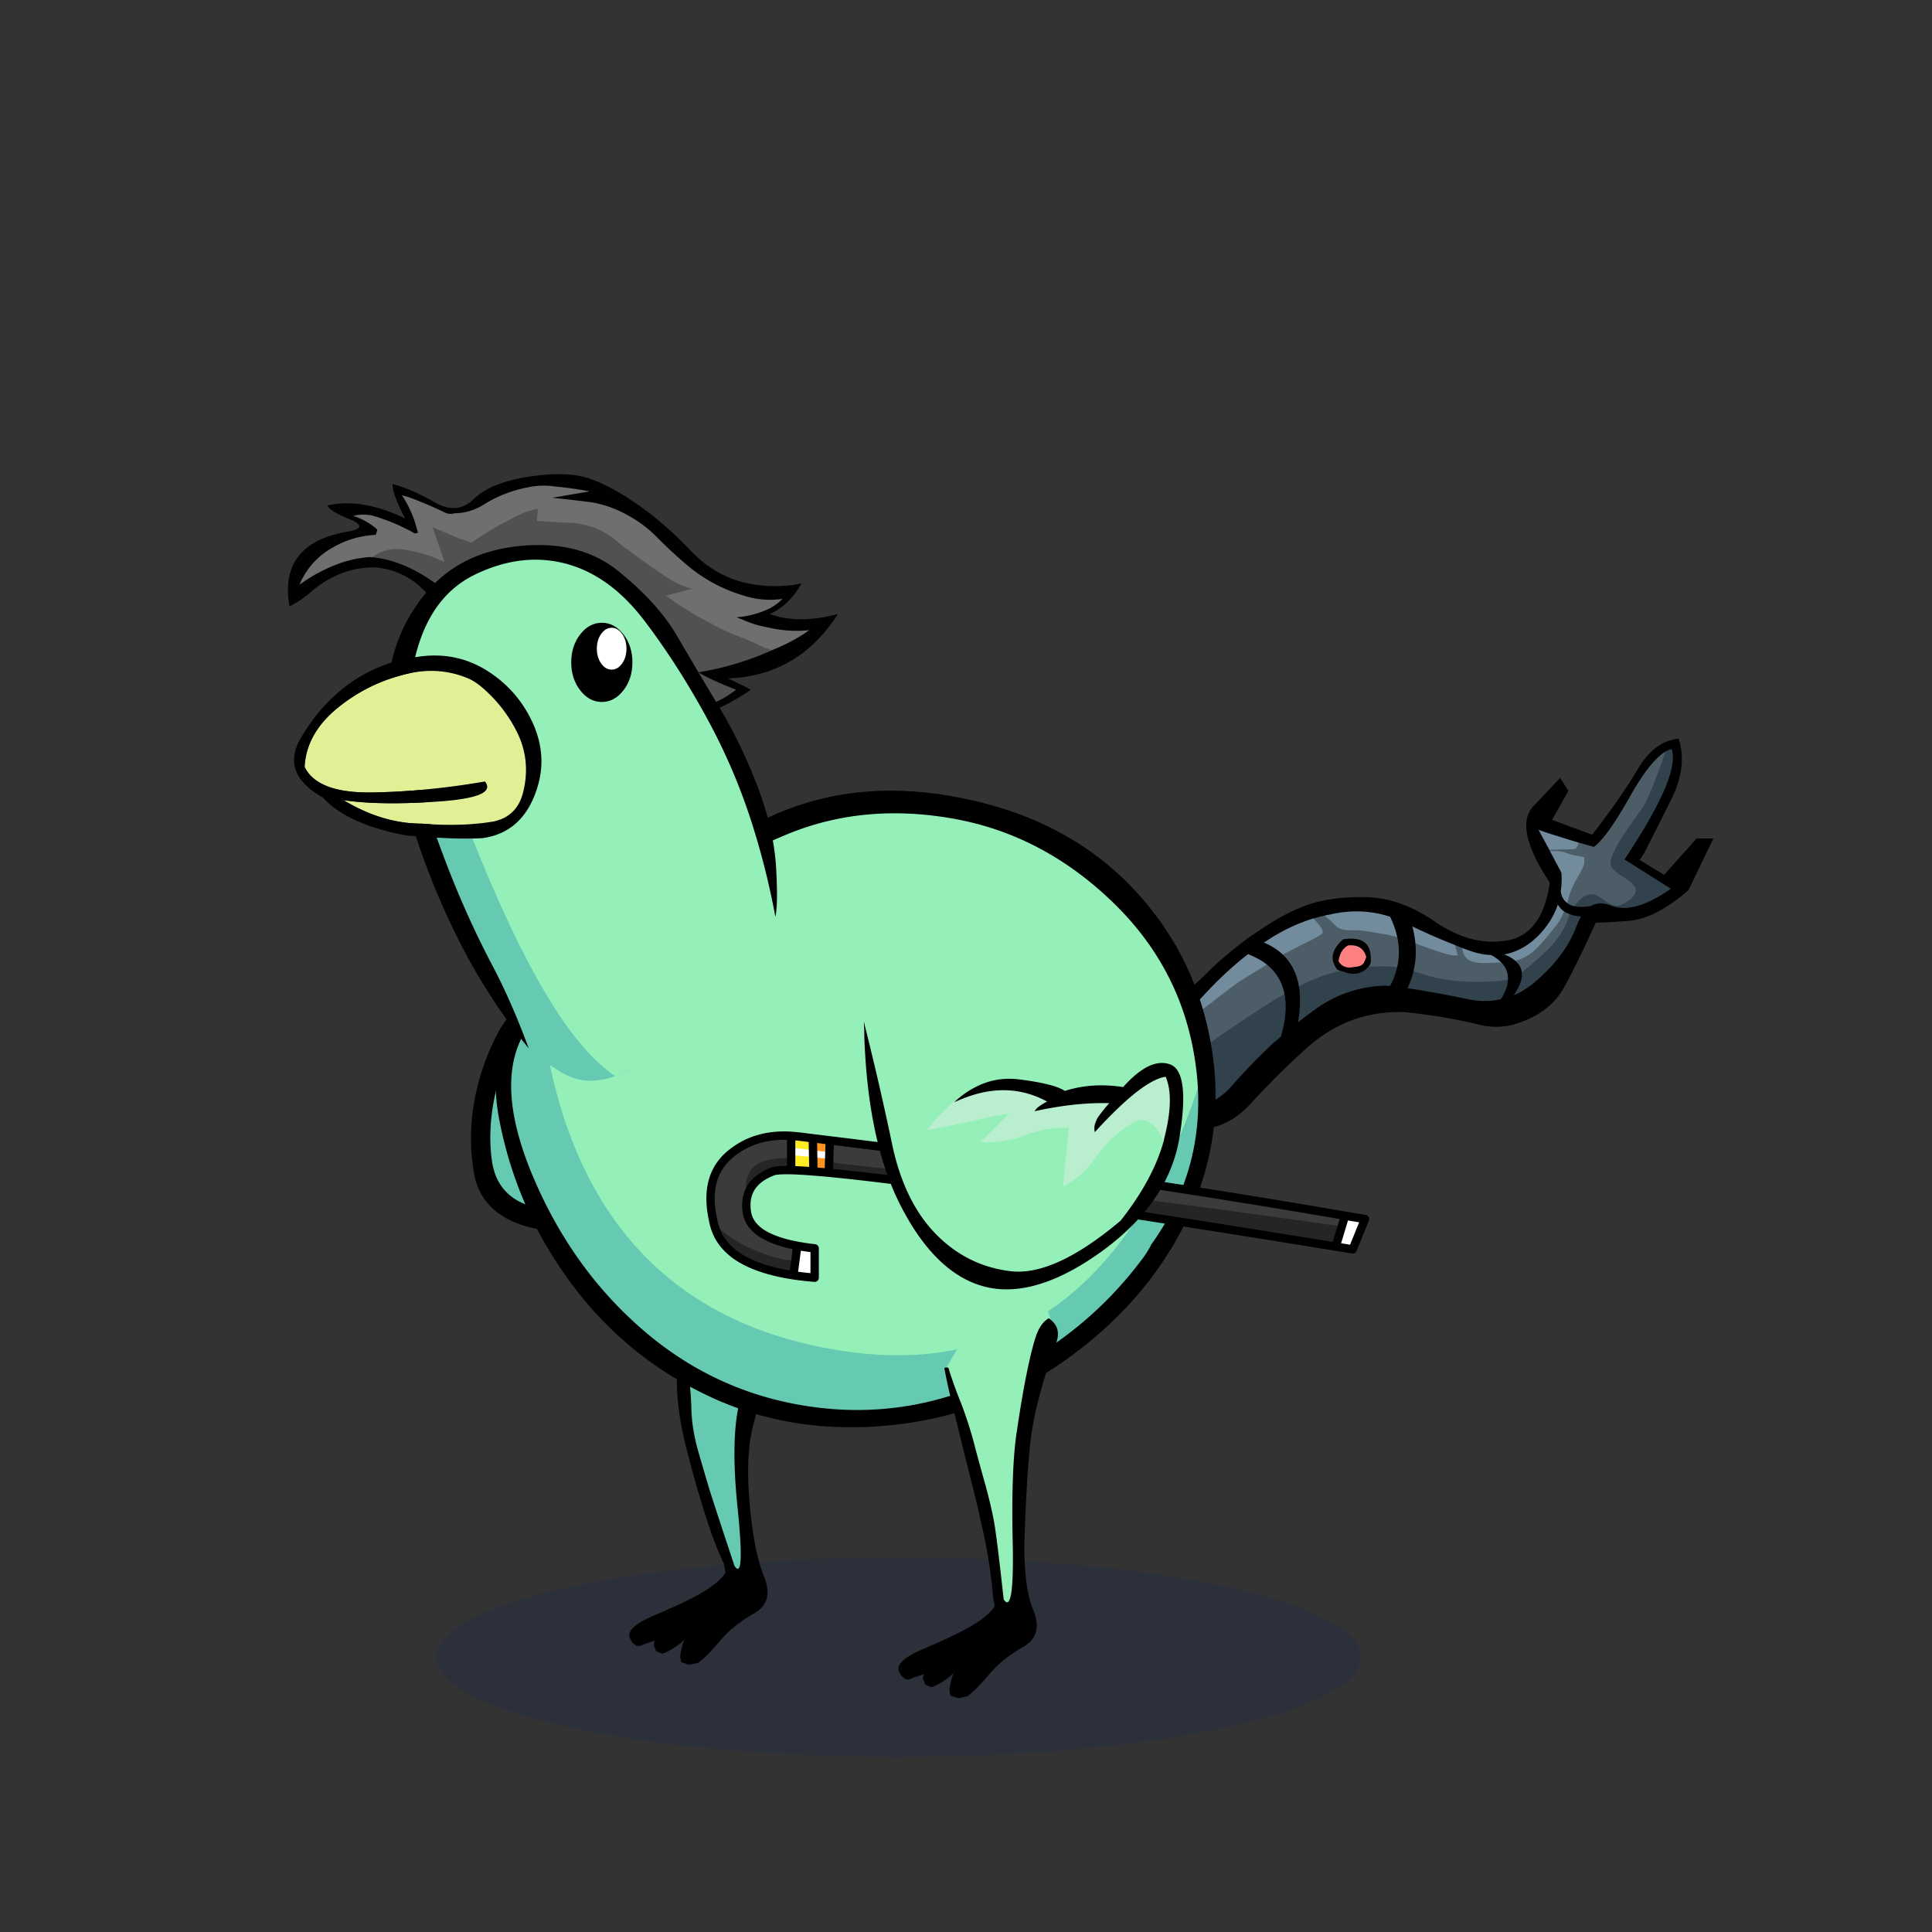<?xml version="1.0" encoding="utf-8"?>
<svg xmlns="http://www.w3.org/2000/svg" x="0" y="0" version="1.1" viewBox="0 0 300 300" xml:space="preserve">
<rect x="0" y="0" width="300" height="300" fill="#333333" stroke="none"/>
<style type="text/css">
.color__skin{fill:#95efb9;}
.color__skinDark{fill:#66cab3;}
.color__skinLight{fill:#b9efcf;}
.color__beak{fill:#e2ef95;}
</style>
<ellipse cx="139.516" cy="257.319" rx="71.817" ry="15.5" opacity="0.15" fill="#002268"/>
<g id="Birb_Group">
<g id="Left_Wing">
<path d="m82.6 154.95-3.433 4.217-3.556 12.293-.333 11.207 3.661 5.056 8.839 1.778 7.722-2 3.45-2.6c6.768-21.177 1.318-31.16-16.35-29.951z" class="color__skinDark"/>
<path d="M82.4 154.85c-2.067 1.3-3.717 3.067-4.95 5.3a36.224 36.224 0 0 0-3.75 10.6c-.7 3.667-.75 7.383-.15 11.15.567 3.667 2.65 6.283 6.25 7.85 3.533 1.467 7.133 1.7 10.8.7 3.469-.898 6.252-2.748 8.35-5.55a17.42 17.42 0 0 1-1.65.9c-3.91 2.078-8.21 2.728-12.9 1.95-4.697-.737-7.364-3.204-8-7.4-.467-3.196-.317-6.613.45-10.25.801-3.645 2.367-7.962 4.7-12.95.418-.852.768-1.585 1.05-2.2l-.2-.1z"/>
</g>
<g id="Leg2">
<path d="M114.554 244.102c-.421 0-.714-.36-.922-.675-2.035-6.085-3.413-10.282-3.91-11.877a409.602 409.602 0 0 1-1.752-5.959c-.71-2.466-1.086-4.831-1.12-7.032-.065-2.129-.249-4.107-.543-5.876a47.647 47.647 0 0 0-1.334-5.383.498.498 0 0 1 .105-.48c4.169-4.68 9.383-7.227 15.494-7.567h.001c.248 0 .444.147.507.358a.5.5 0 0 1-.233.576 1.752 1.752 0 0 0-.782.901c-.688 1.802-1.354 4.001-1.979 6.532a863.927 863.927 0 0 1-2.603 9.613c-1.079 3.788-1.225 9.512-.436 17.015.773 7.623.474 9.125.034 9.612a.706.706 0 0 1-.527.242z" class="color__skinDark"/>
<path d="M106.8 212.6a47.974 47.974 0 0 0-1.35-5.45H105l-.15.1c0 .1.033.517.1 1.25s.117 2.717.15 5.95c.033 3.233.517 6.667 1.45 10.3.9 3.6 1.85 6.967 2.85 10.1.967 3.133 1.967 5.783 3 7.95l.25 1.4c-.5.867-1.6 1.833-3.3 2.9-1.733 1.033-4.25 2.25-7.55 3.65-3.3 1.367-4.6 2.633-3.9 3.8.067.133.15.267.25.4a.66.66 0 0 0 .3.3c.1.1.217.2.35.3.133 0 .267.017.4.05.333-.067.65-.183.95-.35.5-.133 1-.3 1.5-.5l-.15.7.4.95.95.4c.267-.1.533-.217.8-.35a11.692 11.692 0 0 0 2.75-1.95c-.1.133-.183.267-.25.4-.233.667-.4 1.367-.5 2.1-.033.333.017.7.15 1.1l1.2.4 1.4-.3c.833-.567 1.95-1.683 3.35-3.35 1.4-1.667 3.167-3.1 5.3-4.3s2.667-3.1 1.6-5.7c-1.067-2.633-1.817-6.45-2.25-11.45s-.25-9.017.55-12.05c.8-3.067 1.583-6.017 2.35-8.85.733-2.867 1.7-5.917 2.9-9.15.6-1.633.217-2.917-1.15-3.85-.167.067-.317.15-.45.25-.467.267-.8.65-1 1.15-.7 1.833-1.367 4.033-2 6.6a872.81 872.81 0 0 1-2.6 9.6c-1.1 3.867-1.25 9.6-.45 17.2.767 7.567.6 10.517-.5 8.85-2.1-6.333-3.383-10.25-3.85-11.75-.467-1.533-1.05-3.517-1.75-5.95s-1.067-4.733-1.1-6.9c-.067-2.166-.25-4.15-.55-5.95z"/>
</g>
<g id="Body_Group">
<g id="Tail">
<g id="Tail_Inner">
<path d="M184.276 172.125c-.244 0-.492-.009-.743-.025l-.153-.01-.061-.142a24.927 24.927 0 0 1-1.717-6.01l-.022-.149.122-.09a25.88 25.88 0 0 1 2.02-1.313c1.25-.757 2.215-1.422 2.866-1.976.875-.808 2.75-2.157 5.725-4.118a160.614 160.614 0 0 1 4.205-2.753 146.34 146.34 0 0 1 2.757-1.654l.293-.171.076.331c.449 1.946.279 4.293-.503 6.977l-.02.066-.051.047c-.32.296-.659.583-1.016.862a89.332 89.332 0 0 0-6.666 6.868c-1.911 2.163-4.304 3.26-7.112 3.26zm17.028-13.417c.381-2.184.415-4.121.102-5.76l-.035-.183.165-.086c.85-.439 1.646-.813 2.37-1.11a27.116 27.116 0 0 1 3.735-1.211l.066-.017.065.02c.335.101.654.201.957.302.516.196.994.293 1.433.293.919 0 1.685-.412 2.341-1.259l.07-.091.116-.005c.776-.033 1.563-.05 2.36-.05.6 0 1.268.051 1.985.153l.264.037-.054.261a11.968 11.968 0 0 1-1.175 3.217l-.074.138-.155-.006a7.95 7.95 0 0 1-.67-.052c-1.412.037-2.824.22-4.162.545-2.44.6-4.749 1.696-6.86 3.259-.817.601-1.633 1.217-2.445 1.846l-.511.396.112-.637zm29.247-3.023c-.791 0-1.615-.08-2.447-.239a160.628 160.628 0 0 0-9.591-1.748l-.332-.05.143-.304c.435-.922.765-1.881.982-2.849l.06-.263.258.078c.448.137.917.287 1.407.453 2.362.788 5.062 1.187 8.02 1.187 2.296 0 3.994-.116 5.048-.345l.289-.063.014.295c.048 1.029-.336 2.189-1.14 3.447l-.055.086-.1.022c-.823.195-1.682.293-2.556.293zm4.294-1.277c.998-1.434 1.389-2.661 1.162-3.651l-.052-.223.218-.071c.902-.725 2.093-1.765 3.608-3.147.906-.887 1.667-1.829 2.255-2.795.399-.646.729-1.321.979-2.006a28.2 28.2 0 0 1 .248-.746l.09-.259.25.114c.539.246 1.182.389 1.909.428l.396.021-.189.349a14.45 14.45 0 0 0-.688 1.475c-.587 1.604-1.456 3.173-2.582 4.657-1.03 1.377-2.305 2.72-3.786 3.988-.415.373-.862.718-1.326 1.02-.688.487-1.428.899-2.189 1.222l-.797.336.494-.712zm17.299-13.177c-.76 0-1.479-.134-2.137-.399-.517-.2-1.01-.302-1.463-.302-.509 0-.985.13-1.416.385a8.378 8.378 0 0 1-1.559.158 5.192 5.192 0 0 1-1.438-.183l-.353-.103.575-.742c.879-1.125 1.82-1.696 2.797-1.696.594 0 1.297.311 2.15.95.751.564 1.356.85 1.799.85.215 0 .634-.114 1.407-.655.66-.45.993-.868.993-1.245 0-.228-.238-.756-1.831-1.737-1.393-.857-2.069-1.646-2.069-2.413 0-1.128.815-2.875 2.493-5.341a131.916 131.916 0 0 1 2.755-3.907c.672-1.317 1.441-3.158 2.267-5.438.368-.972.684-1.837.949-2.598l.029-.082.073-.046a5.469 5.469 0 0 1 1.311-.628l.227-.069.081.222c1.012 2.755-1.338 8.371-7.185 17.162l7.301 4.613-.307.216c-2.854 2.01-5.36 3.028-7.449 3.028z" fill="#31424D"/>
<path d="M181.602 165.933a24.585 24.585 0 0 1-.051-5.76l.009-.076.05-.059c.287-.338.602-.72.946-1.146.649-.429 1.35-.878 2.158-1.402a50.054 50.054 0 0 0 3.979-2.886c1.369-1.068 2.45-1.878 3.214-2.409.565-.399 1.647-1.076 3.215-2.01l.247-.148c.364-.217.692-.43.984-.64l.15-.108.147.112c1.572 1.197 2.58 2.76 2.993 4.645l.039.178-.157.092a144.09 144.09 0 0 0-2.745 1.647 161.965 161.965 0 0 0-4.191 2.744c-2.913 1.92-4.82 3.291-5.67 4.076-.68.578-1.666 1.259-2.94 2.03-.79.471-1.456.903-1.982 1.289l-.342.25-.053-.419zm19.803-12.984c-.38-1.941-1.244-3.527-2.571-4.712l-.267-.237.313-.169c.547-.295 1.582-.83 3.105-1.603 2.147-1.056 2.742-1.424 2.903-1.552-.048-.198-.296-.677-1.366-1.748l-.302-.302.361-.166c.79-.222 1.577-.423 2.361-.603l.121-.028.096.08c.557.468 1.085.962 1.569 1.468.407.379 1.025.577 1.83.577l.511-.008c.399 0 .865.018 1.396.055 1.084.132 2.436.351 4.029.654.448.081.945.201 1.474.356l.139.041.034.14c.394 1.622.428 3.24.102 4.81l-.048.229-.232-.033a13.86 13.86 0 0 0-1.915-.148c-.79 0-1.57.017-2.339.05l-.463.02.237-.397a.8.8 0 0 0 .114-.422c.07-1.172-.15-2.031-.654-2.566-.459-.487-1.181-.734-2.146-.734-.337 0-.708.03-1.105.089a1.92 1.92 0 0 0-.218.189c-1.506 1.443-1.695 2.805-.583 4.165l.251.306-.385.095a26.687 26.687 0 0 0-3.665 1.188c-.71.291-1.493.658-2.329 1.091l-.297.153-.061-.328zm27.645-.498c-3.013 0-5.764-.408-8.179-1.213-.485-.164-.95-.313-1.394-.448l-.221-.067.049-.225a12.87 12.87 0 0 0 .196-4.267l-.049-.405.383.14c.22.081.438.165.657.253 2.106.79 3.796 1.342 5.017 1.639l.198-.003a9.116 9.116 0 0 1-.255-1.166l-.069-.443.414.174c.529.224 1.061.439 1.593.647l.129.05.025.136c.113.589.337 1.029.666 1.306.412.324 1.235.491 2.439.491l2.289-.104.075.067c.913.803 1.38 1.757 1.386 2.836l.001.202-.198.043c-1.087.237-2.82.357-5.152.357zm6.955-1.701c-.117-.58-.488-1.101-1.103-1.548l-.45-.329.545-.118a4.2 4.2 0 0 0 .754-.235 6.16 6.16 0 0 0 2.179-1.304c.756-.69 1.807-1.891 3.124-3.571.359-.413.685-.901.975-1.46.142-.272.271-.58.386-.916l.116-.342.279.229c.241.199.504.354.78.46l.226.087-.079.229a30.86 30.86 0 0 0-.248.744 11.557 11.557 0 0 1-1.025 2.105c-.609 1-1.396 1.976-2.338 2.897-1.529 1.396-2.729 2.442-3.568 3.116a.487.487 0 0 1-.229.143l-.267.087-.057-.274zm8.123-9.86a2.753 2.753 0 0 1-1.152-.661l-.105-.104.039-.142c.066-.236.132-.484.198-.744.204-.814.599-1.76 1.174-2.809.657-1.117 1.07-1.925 1.231-2.409l-.009-.507c-1.223-.196-2.061-.405-2.56-.638-.108-.059-.306-.13-.723-.178a10.622 10.622 0 0 0-1.122-.049h-.454l-.601-1.202.55.003c.515 0 1.062-.017 1.641-.05.67-.005 1.367-.021 2.104-.05.049-.003.178-.143.264-.642l.047-.276.269.078c.806.234 1.648.473 2.53.717 1.305-.996 3.149-3.602 5.483-7.749 1.919-3.406 3.677-5.687 5.223-6.782l.639-.452-.258.739c-.268.765-.585 1.633-.953 2.606-.831 2.296-1.609 4.156-2.311 5.525a137.275 137.275 0 0 0-2.766 3.926c-1.598 2.348-2.407 4.05-2.407 5.06 0 .563.633 1.25 1.831 1.987 1.412.869 2.069 1.557 2.069 2.163 0 .56-.396 1.102-1.209 1.657-.714.5-1.269.743-1.691.743-.561 0-1.247-.311-2.1-.95-.752-.564-1.375-.85-1.85-.85-.814 0-1.623.506-2.403 1.504l-.454.585-.164-.049z" fill="#4C5D68"/>
<path d="M182.564 158.882a412.701 412.701 0 0 1 5.103-5.503 56.143 56.143 0 0 1 5.979-5.426l.115-.09.135.056c.516.214.993.436 1.421.659.497.265.944.54 1.33.819l.28.204-.28.202c-.304.218-.644.438-1.019.662l-.251.15c-1.556.927-2.626 1.596-3.183 1.99-.758.527-1.831 1.332-3.191 2.393a51.217 51.217 0 0 1-4.017 2.913c-.812.524-1.512.976-2.103 1.351l-.319-.38zm48.086-9.332c-1.337 0-2.238-.197-2.755-.603-.426-.358-.707-.895-.841-1.6l-.081-.422.407.139c.287.099.572.199.855.302 1.152.418 2.271.649 3.322.685l.06.002.052.029a6.93 6.93 0 0 1 1.349.936l.444.407-2.807.127h-.005zm4.246-.353c-.361-.283-.845-.54-1.435-.763l-.865-.328.913-.153a8.076 8.076 0 0 0 1.939-.582c1.148-.489 2.249-1.261 3.274-2.297 1.383-1.417 2.372-3 2.94-4.703l.186-.555.272.518c.088.166.193.316.313.448.124.156.243.276.366.369l.145.109-.059.171a7.847 7.847 0 0 1-1.448 2.534c-1.326 1.691-2.396 2.913-3.17 3.62a6.63 6.63 0 0 1-2.337 1.402 4.53 4.53 0 0 1-.829.258l-.114.025-.091-.073zm-36.061-.959c-.745-.656-1.648-1.213-2.684-1.657l-.476-.204.455-.246a5.87 5.87 0 0 0 .48-.289 28.213 28.213 0 0 1 6.962-3.379l.146-.047.108.108c1.4 1.4 1.573 1.922 1.573 2.227 0 .207 0 .356-3.19 1.924a166.123 166.123 0 0 0-3.091 1.596l-.153.083-.13-.116zm26.615.113c-1.299-.309-3.007-.867-5.138-1.666a27.27 27.27 0 0 0-.648-.249l-.146-.054-.017-.155a13.941 13.941 0 0 0-.442-2.308l-.148-.535.499.242a89.005 89.005 0 0 0 6.382 2.792l.134.053.022.142c.084.537.197 1.01.338 1.405l.119.334h-.955zm-8.62-2.861c-.512-.15-.99-.266-1.424-.344-1.586-.301-2.926-.519-3.986-.648a20.482 20.482 0 0 0-1.349-.052l-.511.008c-.935 0-1.669-.243-2.182-.721a19.18 19.18 0 0 0-1.54-1.441l-.415-.349.535-.089c.188-.031.369-.064.542-.099a18.298 18.298 0 0 1 4.11-.485c.336 0 .671.01 1.004.031 1.468.08 2.92.353 4.313.813l.1.033.047.094c.483.98.843 1.975 1.069 2.954l.097.417-.41-.122zm26.153-5.254c-.479-.431-.775-1.037-.882-1.801.143-.958.177-1.897.104-2.863l-1.821-3.421h.716c.468 0 .859.017 1.178.052.407.047.699.122.894.229.461.215 1.347.426 2.617.622l.212.033v1.015c-.188.603-.604 1.42-1.284 2.577-.551 1.004-.93 1.91-1.124 2.684-.066.265-.134.517-.2.757l-.109.388-.301-.272zm-2.682-8.286-1.938-3.563.623.23c.92.338 2.042.707 3.336 1.095.807.262 1.671.527 2.598.799l.214.063-.038.219c-.043.252-.173 1.018-.729 1.058-.751.029-1.454.046-2.115.05-.577.034-1.133.051-1.657.051l-.294-.002z" fill="#728C9E"/>
<path d="M209.59 150.5c-.925-.037-1.584-.418-1.961-1.133l-.038-.071.011-.08c.179-1.279.728-2.166 1.633-2.637.237-.04.376-.046.51-.046 1.391 0 2.281.673 2.647 2.002l.019.069-.021.068a6.162 6.162 0 0 1-.313.784c-.129.37-.468.657-.997.833l-1.467.213-.023-.002z" fill="#FF8080"/>
<path d="M212.15 139.3a2.055 2.055 0 0 1-.4 0c-3.342-.032-6.192.351-8.55 1.15a22.56 22.56 0 0 0-1.45.55c-2.057.866-4.307 2.15-6.75 3.85a3.76 3.76 0 0 1-.55.35c-2.728 1.979-4.945 3.813-6.65 5.5a48.377 48.377 0 0 1-5.7 4.95c-1.963 1.466-3.096 3.383-3.4 5.75a21.704 21.704 0 0 0-.15 1.6 2.993 2.993 0 0 0 0 .3 17.498 17.498 0 0 0 .5 4.95 17.718 17.718 0 0 0 2.15 5.1c.533.933 1.333 1.5 2.4 1.7 3.967.833 7.45-.333 10.45-3.5a143.974 143.974 0 0 1 4.85-5.05 145.83 145.83 0 0 1 4.1-3.85c2.357-2.083 4.924-3.583 7.7-4.5 2.273-.727 4.69-1.06 7.25-1 3.867.367 7.7 1 11.5 1.9 2.333.633 4.633.5 6.9-.4.768-.29 1.484-.623 2.15-1 1.554-.88 2.804-1.997 3.75-3.35.216-.302.416-.618.6-.95 1.279-2.308 2.929-5.674 4.95-10.1.49.04 2.157-.044 5-.25 2.849-.207 5.982-1.807 9.4-4.8l3.85-8h-2.6l-5.05 5.65-3.85-2.35c.238-.129.688-.862 1.35-2.2a693.839 693.839 0 0 0 3.6-7.15c1.715-3.432 2.098-6.582 1.15-9.45a6.988 6.988 0 0 0-1.6.35c-1.819.657-3.402 2.123-4.75 4.4-1.726 2.917-4.076 6.3-7.05 10.15a42.814 42.814 0 0 1-2.2-.8 50.475 50.475 0 0 1-2.8-1.05 22.981 22.981 0 0 1-1.25-.45l2.55-4.5-1.3-2-4.1 4.35c-1.415 1.442-1.532 3.658-.35 6.65.178.446.378.912.6 1.4.583 1.184 1.333 2.467 2.25 3.85-.692 4.862-2.575 7.778-5.65 8.75-.324.107-.674.19-1.05.25a7.631 7.631 0 0 1-.85.1c-.665.075-1.332.092-2 .05-1.877-.097-3.76-.613-5.65-1.55a18.168 18.168 0 0 1-2.5-1.45 29.825 29.825 0 0 0-3.45-2.05c-2.476-1.166-4.926-1.782-7.35-1.85m-8.5 3.4c.787-.221 1.57-.421 2.35-.6.191-.032.374-.065.55-.1 1.729-.4 3.413-.55 5.05-.45a16.3 16.3 0 0 1 4.25.8c.478.971.828 1.937 1.05 2.9.387 1.593.421 3.16.1 4.7a11.659 11.659 0 0 1-1.15 3.15 8.361 8.361 0 0 1-.65-.05 20.066 20.066 0 0 0-4.25.55c-2.484.61-4.801 1.71-6.95 3.3-.819.602-1.635 1.219-2.45 1.85.388-2.224.422-4.174.1-5.85-.391-2.005-1.274-3.622-2.65-4.85-.768-.676-1.685-1.243-2.75-1.7.17-.092.337-.192.5-.3a27.894 27.894 0 0 1 6.9-3.35m-9.85 5.45c.508.211.975.427 1.4.65.487.258.92.525 1.3.8 1.531 1.166 2.498 2.666 2.9 4.5.441 1.912.274 4.195-.5 6.85a16.53 16.53 0 0 1-1 .85 89.414 89.414 0 0 0-6.7 6.9c-2.033 2.3-4.583 3.35-7.65 3.15a24.504 24.504 0 0 1-1.7-5.95 24.13 24.13 0 0 1-.05-5.7c.288-.34.605-.723.95-1.15a428.027 428.027 0 0 1 5.1-5.5 55.847 55.847 0 0 1 5.95-5.4m33.5-.85c.286.097.569.197.85.3 1.185.43 2.318.663 3.4.7.528.29.961.59 1.3.9.862.758 1.295 1.642 1.3 2.65.046.981-.32 2.081-1.1 3.3-1.541.362-3.175.378-4.9.05a158.843 158.843 0 0 0-9.6-1.75 14.09 14.09 0 0 0 1-2.9c.309-1.425.376-2.875.2-4.35-.08-.776-.23-1.56-.45-2.35a88.894 88.894 0 0 0 6.4 2.8c.533.225 1.066.442 1.6.65m25.85-23.7c1.91-3.389 3.627-5.622 5.15-6.7a5.154 5.154 0 0 1 1.25-.6c.981 2.673-1.452 8.39-7.3 17.15l7.2 4.55c-3.834 2.697-6.951 3.564-9.35 2.6-1.182-.458-2.216-.424-3.1.1-1.135.179-2.068.162-2.8-.05a2.515 2.515 0 0 1-1.05-.6c-.435-.392-.701-.942-.8-1.65.147-.926.18-1.893.1-2.9l-1.65-3.1-.35-.7-1.55-2.85a59.02 59.02 0 0 0 3.35 1.1c.803.261 1.67.528 2.6.8.841.244 1.724.494 2.65.75 1.346-.965 3.229-3.598 5.65-7.9m-11.25 16.85c.099.187.216.354.35.5.126.161.26.294.4.4.263.216.546.383.85.5.571.26 1.237.41 2 .45a14.84 14.84 0 0 0-.7 1.5c-.584 1.595-1.434 3.128-2.55 4.6-1.024 1.369-2.274 2.686-3.75 3.95-.407.366-.84.699-1.3 1-.686.485-1.403.885-2.15 1.2 1.045-1.5 1.445-2.783 1.2-3.85-.131-.645-.531-1.212-1.2-1.7-.384-.3-.884-.566-1.5-.8a8.248 8.248 0 0 0 2-.6c1.18-.502 2.297-1.285 3.35-2.35 1.417-1.452 2.417-3.052 3-4.8m-34.2 10.15c.333.1.65.2.95.3 1.667.633 3.017.283 4.05-1.05.1-.167.15-.35.15-.55.167-2.767-1.25-3.917-4.25-3.45-.1.067-.2.15-.3.25-1.6 1.534-1.8 3.034-.6 4.5m3.3-.55-1.4.2c-.833-.033-1.417-.367-1.75-1 .167-1.2.667-2.017 1.5-2.45 1.5-.133 2.433.467 2.8 1.8a6.045 6.045 0 0 1-.3.75c-.112.316-.395.549-.85.7z"/>
</g>
</g>
<g id="Body">
<path d="M133.105 219.945c-2.236 0-4.519-.152-6.787-.453-9.945-1.319-18.882-5.264-26.563-11.726-7.652-6.438-13.649-14.672-17.826-24.474-4.247-9.966-4.68-17.891-1.288-23.556.939-1.577 2.096-3.201 3.438-4.823l1.508-1.825.256 2.354c3.303 30.361 18.264 47.932 44.467 52.222 3.14.519 6.203.781 9.104.781h.004c21.288-.002 36.572-14.248 45.427-42.345l1.948.19c1.112 10.018-1.288 19.246-7.136 27.429-.417.824-.909 1.61-1.462 2.337-5.898 7.92-13.592 14.212-22.86 18.694-7.181 3.448-14.659 5.195-22.23 5.195.001 0 .001 0 0 0z" class="color__skinDark"/>
<path d="M139.419 210.445c-3.012 0-6.186-.271-9.432-.808-27.198-4.453-42.719-22.614-46.131-53.979l-.046-.422.271-.326c3.374-4.056 8.093-8.318 14.027-12.667 7.625-5.652 15.569-10.217 23.606-13.566 5.396-2.249 11.183-3.389 17.2-3.389 3.061 0 6.245.295 9.463.877 9.491 1.729 18.044 6.278 25.422 13.52 7.366 7.23 11.721 16.06 12.943 26.245.013.108.082.543.082.543l-.071.228c-9.147 29.025-25.074 43.744-47.334 43.744-.001 0 .001 0 0 0z" class="color__skin"/>
<path d="M188.05 162.2c-1.567-9.1-5.467-17.033-11.7-23.8-6.833-7.4-15.8-12.217-26.9-14.45-11.1-2.267-21.183-1.25-30.25 3.05-2.7 2.033-6.117 4.333-10.25 6.9a271.82 271.82 0 0 0-21.85 14.95c-8.4 6.267-11.583 14.65-9.55 25.15 1.867 9.567 5.75 18.217 11.65 25.95 5.633 7.4 12.7 13.067 21.2 17s17.817 5.383 27.95 4.35c10.1-1.033 19.2-4.45 27.3-10.25 8.067-5.8 14.133-12.717 18.2-20.75 4.005-7.95 5.555-16.25 4.65-24.9a49.781 49.781 0 0 0-.45-3.2m-2.3 3.85c.015.126.032.243.05.35 1.093 9.836-1.24 18.77-7 26.8-.4.8-.867 1.55-1.4 2.25-5.833 7.833-13.333 13.967-22.5 18.4-9.167 4.4-18.65 5.95-28.45 4.65-9.8-1.3-18.483-5.133-26.05-11.5s-13.417-14.4-17.55-24.1c-4.133-9.7-4.583-17.25-1.35-22.65.918-1.542 2.034-3.109 3.35-4.7 3.337-4.012 7.954-8.179 13.85-12.5 7.6-5.633 15.4-10.117 23.4-13.45 8-3.333 16.7-4.15 26.1-2.45 9.333 1.7 17.633 6.117 24.9 13.25 7.233 7.1 11.45 15.65 12.65 25.65z"/>
</g>
<g id="Head_Group">
<g id="Head_Group_Inner">
<g class="Crown">
<polygon points="53.25,78.917 54.25,79.917 57,82.25 51.667,83.917 47.167,86.75 45.5,91.833 45.917,92.583 51.75,88.833 57,87.417 62.333,88.25 68.083,92.333 77.25,102.167 91,109.583 99.833,111.667 106.25,111.083 110.917,109.667 115.583,107.167 110.417,104.583 119.333,103.333 125.667,99.5 127.583,97 119.583,96.417 117.833,95.833 120.667,94.333 123.083,91.833 117.833,92 111.167,89.5 104.833,84.75 96.75,77.417 88,74.25 81,75 75.417,77 72,79.083 69.5,79.25 61.583,75.917 63.75,81.5 58,79.417" opacity="0.988" fill="#515151" enable-background="new"/>
<path d="M120.182 101.041a15.784 15.784 0 0 1-3.15-1.27l-.681-.291c-.203-.103-.918-.385-2.14-.846-1.213-.467-2.872-1.279-4.932-2.415-2.024-1.103-3.851-2.253-5.428-3.417l-.421-.311 4.09-1.067a12.59 12.59 0 0 1-3.654-1.563A119.09 119.09 0 0 1 98.1 85.8l-.994-.696a10.624 10.624 0 0 1-.973-.768c-2.019-1.856-4.458-2.91-7.254-3.138a143.124 143.124 0 0 1-5.249-.3l-.25-.019.145-1.877c-1.044.199-1.989.508-2.814.921a50.56 50.56 0 0 0-7.419 4.282l-.115.08-.128-.056a9.778 9.778 0 0 0-1.561-.536c-1.434-.608-2.866-1.218-4.32-1.841l1.844 5.383-.506-.203a28.202 28.202 0 0 1-.959-.403c-1.531-.619-3.228-1.068-5.035-1.331a7.202 7.202 0 0 0-.876-.054c-1.477 0-2.851.489-4.083 1.454l-.061.047-.076.005a17.693 17.693 0 0 0-4.092.789 24.447 24.447 0 0 0-6.678 3.464l-.719.524.34-.822c.407-.983.956-1.928 1.633-2.807a12.17 12.17 0 0 1 3.677-3.116c1.974-1.151 4.19-1.815 6.584-1.971l.15-.481a10.048 10.048 0 0 0-3.541-1.991l-.839-.273.858-.208a7.009 7.009 0 0 1 3.057-.052 31.74 31.74 0 0 1 6.627 2.773l.118-.04-.134-.47a16.532 16.532 0 0 0-2.268-5.03l-.356-.539.627.157c.406.102.813.22 1.219.355a62.14 62.14 0 0 1 5.329 2.262c.318.178.637.264.962.264.182 0 .372-.027.563-.08 1.674-.042 3.178-.5 4.532-1.37 2.153-1.345 4.589-2.265 7.242-2.735a11.77 11.77 0 0 1 2.119-.192c.61 0 1.236.047 1.861.141 1.786.165 3.578.418 5.31.751l-.005.492-4.011.691c1.435.155 2.875.327 4.301.514 1.792.304 3.516.885 5.133 1.727a19.97 19.97 0 0 1 4.909 3.493 71.381 71.381 0 0 0 4.638 4.339 24.228 24.228 0 0 0 4.901 3.317c1.247.624 2.53 1.14 3.811 1.534 1.42.481 2.87.724 4.315.724a13.5 13.5 0 0 0 1.876-.132l.74-.104-.528.528c-.718.718-1.499 1.273-2.323 1.65-1.249.57-2.578.958-3.961 1.159 1.242.557 2.514.948 3.799 1.167 1.522.368 3.031.553 4.502.553.643 0 1.292-.035 1.929-.105l.952-.104-1.479 1.056a28.833 28.833 0 0 1-4.75 2.478l-.08.033-.084-.022z" opacity="0.988" fill="#6F6F6F" enable-background="new"/>
<path d="M91.2 74.2c-2.306-.707-5.406-.757-9.3-.15-3.866.631-6.65 1.781-8.35 3.45-1.702 1.67-3.719 1.836-6.05.5-2.33-1.337-4.513-2.287-6.55-2.85-.029 1.01.621 2.793 1.95 5.35-4.533-2.167-8.55-2.833-12.05-2 .263.59 1.396 1.29 3.4 2.1 2.038.838 2.055 1.472.05 1.9-7.4 1.167-10.517 5.05-9.35 11.65a15.156 15.156 0 0 0 3.35-2.25c2.223-1.916 4.673-3.116 7.35-3.6a18.222 18.222 0 0 1 2.55-.2c3.467.3 6.317 1.833 8.55 4.6a79.764 79.764 0 0 0 7.15 7.5c3.6 3.333 7.6 6.017 12 8.05a42.46 42.46 0 0 0 12.65 3.65c5.9 1 11.917-.6 18.05-4.8-1.499-.786-2.699-1.369-3.6-1.75 7.322-.267 13.022-3.6 17.1-10-4.07 1.073-7.603 1.073-10.6 0 2.048-.897 3.698-2.481 4.95-4.75-2.428.49-4.895.54-7.4.15-3.768-.57-7.051-2.337-9.85-5.3-2.797-2.923-5.597-5.339-8.4-7.25-2.767-1.918-5.3-3.251-7.6-4m.65 3.8c1.767.3 3.45.867 5.05 1.7a19.64 19.64 0 0 1 4.85 3.45 71.338 71.338 0 0 0 4.65 4.35 24.406 24.406 0 0 0 4.95 3.35c1.267.633 2.55 1.15 3.85 1.55 2.067.7 4.167.9 6.3.6-.7.7-1.45 1.233-2.25 1.6a14.346 14.346 0 0 1-4.9 1.25l.8.3c1.3.6 2.633 1.017 4 1.25 2.2.533 4.367.683 6.5.45l-.7.5c-1.433.933-3 1.75-4.7 2.45a46.154 46.154 0 0 1-11.8 3.6c1.312.795 3.262 1.695 5.85 2.7-2.624 2.054-5.79 3.204-9.5 3.45-3.72.255-7.086-.095-10.1-1.05-2.97-.93-5.703-1.997-8.2-3.2a43.718 43.718 0 0 1-7.15-4.3 40.756 40.756 0 0 1-6.75-6.6c-2.367-2.967-5.217-5.3-8.55-7-2.294-1.129-4.511-1.763-6.65-1.9-1.4.1-2.783.367-4.15.8-2.4.8-4.65 1.967-6.75 3.5.4-.967.933-1.883 1.6-2.75.967-1.233 2.167-2.25 3.6-3.05 2-1.167 4.217-1.817 6.65-1.95l.25-.8c-1.067-.967-2.317-1.683-3.75-2.15a6.775 6.775 0 0 1 2.95-.05c2.3.667 4.517 1.6 6.65 2.8l.45-.15-.2-.7a16.7 16.7 0 0 0-2.3-5.1c.4.1.8.217 1.2.35 1.8.667 3.567 1.417 5.3 2.25.533.3 1.1.367 1.7.2 1.667-.033 3.2-.5 4.6-1.4 2.133-1.333 4.517-2.233 7.15-2.7a11.769 11.769 0 0 1 3.9-.05 55 55 0 0 1 5.3.75l-5.8 1c2.033.2 4.067.433 6.1.7z" fill-opacity="0.988"/>
</g>
<g id="Head">
<path d="M91.577 167.806c-3.228 0-5.784-2.026-9.261-4.832l-.216-.174-.095-.261c-1.71-4.67-4.42-8.33-6.39-12.073-2.039-3.844-4.004-8.045-5.839-12.483-1.834-4.469-3.761-9.792-5.727-15.822-2.014-6.178-2.258-12.782-.726-19.628l.124-.552 1.792-.597.312.957c11.58 35.531 21.899 56.657 30.672 62.791l1.471 1.028-1.648.71a11.267 11.267 0 0 1-4.469.936z" class="color__skinDark"/>
<path d="M95.077 166.77c-9.184-6.421-19.365-26.985-31.115-62.853l-1.014.338.375-1.718c.05-.227.102-.452.156-.674 1.591-6.617 4.918-11.182 9.889-13.564 3.281-1.584 6.569-2.388 9.769-2.388 1.698 0 3.405.227 5.072.674 4.767 1.288 9.053 4.421 12.74 9.314 3.58 4.717 7.006 10.111 10.183 16.028a94.396 94.396 0 0 1 6.824 16.377c1.438 4.649 1.547 9.158 2.383 13.709l.062.337-.158.304c-5.774 11.138-13.219 19.388-24.19 24.211l-.515.227-.461-.322z" class="color__skin"/>
<path d="M65.75 92.55c-3.667 4.633-5.517 9.933-5.55 15.9 0 3.933.5 7.817 1.5 11.65a155.58 155.58 0 0 0 3.95 12.9 116.797 116.797 0 0 0 6.75 15.25c2.767 5.133 6 9.983 9.7 14.55-1.733-4.733-3.6-9-5.6-12.8-2.033-3.833-3.967-7.967-5.8-12.4-1.833-4.467-3.733-9.717-5.7-15.75-1.967-6.033-2.2-12.4-.7-19.1.048-.219.098-.436.15-.65 1.526-6.343 4.642-10.643 9.35-12.9 4.833-2.333 9.55-2.883 14.15-1.65 4.567 1.233 8.633 4.217 12.2 8.95 3.567 4.7 6.933 10 10.1 15.9a92.842 92.842 0 0 1 6.75 16.2 119.834 119.834 0 0 1 3.4 13.75c.3-1.3.333-3.917.1-7.85-.267-3.967-1.25-8.167-2.95-12.6-1.733-4.467-3.75-8.6-6.05-12.4a1072.86 1072.86 0 0 1-6.4-10.8c-1.967-3.367-4.967-6.683-9-9.95-4.033-3.3-9.217-4.617-15.55-3.95-6.333.667-11.267 3.25-14.8 7.75z"/>
</g>
<g class="Eye">
<path d="M96.8 107.2c.933-1.2 1.4-2.65 1.4-4.35s-.467-3.15-1.4-4.35c-.933-1.2-2.05-1.8-3.35-1.8-1.3 0-2.417.6-3.35 1.8-.933 1.2-1.4 2.65-1.4 4.35s.467 3.15 1.4 4.35c.933 1.2 2.05 1.8 3.35 1.8 1.3 0 2.417-.6 3.35-1.8z"/>
<path d="M96.598 103.029c.452-.634.678-1.4.678-2.299s-.226-1.665-.678-2.299-.993-.951-1.622-.951c-.629 0-1.17.317-1.622.951-.452.634-.678 1.4-.678 2.299s.226 1.665.678 2.299c.452.634.993.951 1.622.951.629 0 1.17-.317 1.622-.951z" fill="#FFFFFF"/>
</g>
<g id="Beak">
<path d="M62.35 104.85c-3.633.967-6.933 2.65-9.9 5.05-3.267 2.667-4.983 5.733-5.15 9.2 1.333 2.708 4.8 4.025 10.4 3.95 5.6-.075 11.467-.642 17.6-1.7 1.323 1.642-1.061 2.676-7.15 3.1-6.063.43-10.997.364-14.8-.2 4.033 2.433 8.1 3.65 12.2 3.65 4.1.333 7.817.217 11.15-.35 2.367-.533 3.867-2 4.5-4.4.933-3.6.5-7-1.3-10.2a21.927 21.927 0 0 0-5.15-6.3c-.5-.433-1.1-.833-1.8-1.2-3.333-1.467-6.867-1.667-10.6-.6z" class="color__beak"/>
<path d="M64.8 102c-3.865.533-7.332 1.883-10.4 4.05-3.071 2.168-5.654 5.051-7.75 8.65-2.062 3.632-.895 6.682 3.5 9.15 1.289 1.43 3.073 2.647 5.35 3.65 2.277 1.003 4.877 1.753 7.8 2.25 5.003.422 8.869.555 11.6.4 3.9-.533 6.617-2.783 8.15-6.75 1.467-3.733 1.35-7.467-.35-11.2-1.6-3.467-4.033-6.2-7.3-8.2-3.2-1.933-6.733-2.6-10.6-2m-12.35 7.9c2.967-2.4 6.267-4.083 9.9-5.05 3.733-1.067 7.267-.867 10.6.6.7.367 1.3.767 1.8 1.2a21.927 21.927 0 0 1 5.15 6.3c1.8 3.2 2.233 6.6 1.3 10.2-.633 2.4-2.133 3.867-4.5 4.4-3.333.567-7.05.683-11.15.35-4.1 0-8.167-1.217-12.2-3.65 3.804.564 8.737.63 14.8.2 6.089-.424 8.473-1.458 7.15-3.1-6.133 1.058-12 1.625-17.6 1.7-5.6.075-9.067-1.242-10.4-3.95.167-3.467 1.883-6.533 5.15-9.2z"/>
</g>
</g>
</g>
</g>
<g id="Leg1">
<path d="M156.38 249.048c-.252 0-.486-.179-.739-.561a.255.255 0 0 1-.039-.11c-.728-6.651-1.248-10.799-1.547-12.329-.297-1.549-.749-3.443-1.346-5.633a335.815 335.815 0 0 1-1.801-6.602 62.294 62.294 0 0 0-1.941-5.923 67.207 67.207 0 0 1-1.956-5.467.254.254 0 0 1 .022-.198c4.764-8.361 8.537-12.427 11.535-12.427 1.877 0 3.396 1.621 4.518 4.818a.252.252 0 0 1-.113.301c-.713.402-1.299 1.168-1.74 2.274-.427 1.149-.911 3.006-1.438 5.51-.53 2.516-1.084 5.724-1.647 9.534-.596 3.803-.813 9.575-.647 17.158.167 7.653-.339 9.075-.733 9.479a.534.534 0 0 1-.388.176z" class="color__skin"/>
<path d="M161 207.1c-.433 1.167-.917 3.017-1.45 5.55-.533 2.533-1.083 5.717-1.65 9.55-.6 3.833-.817 9.567-.65 17.2s-.3 10.617-1.4 8.95c-.733-6.7-1.25-10.817-1.55-12.35-.3-1.567-.75-3.45-1.35-5.65a336.852 336.852 0 0 1-1.8-6.6 62.38 62.38 0 0 0-1.95-5.95 66.742 66.742 0 0 1-1.95-5.45h-.45l-.15.1c0 .1.017.2.05.3.3 1.7.933 4.467 1.9 8.3a827.94 827.94 0 0 0 2.4 9.65c.7 2.8 1.35 5.633 1.95 8.5a72.542 72.542 0 0 1 1.25 8.8l.25 1.4c-.5.867-1.6 1.833-3.3 2.9-1.733 1.033-4.25 2.25-7.55 3.65-3.3 1.367-4.6 2.633-3.9 3.8.067.133.15.267.25.4a.66.66 0 0 0 .3.3c.1.1.217.2.35.3.133 0 .267.017.4.05.333-.067.65-.183.95-.35.5-.133 1-.3 1.5-.5l-.15.7.4.95.95.4c.267-.1.533-.217.8-.35a11.692 11.692 0 0 0 2.75-1.95c-.1.133-.183.267-.25.4-.233.667-.4 1.367-.5 2.1-.033.333.017.7.15 1.1l1.2.4 1.4-.3c.833-.567 1.95-1.683 3.35-3.35s3.167-3.1 5.3-4.3 2.667-3.1 1.6-5.7c-1.067-2.633-1.517-6.483-1.35-11.55s.417-9.45.75-13.15c.2-2.267.567-4.533 1.1-6.8a89.071 89.071 0 0 1 3.05-10c.6-1.633.217-2.917-1.15-3.85-.767.434-1.384 1.234-1.85 2.4z"/>
</g>
<g id="Right_Wing">
<path d="M126.48 198.649a38.886 38.886 0 0 1-3.321-.403l-.236-.039.329-2.688.337-2.363.257.048c.833.158 1.734.292 2.682.397l.222.024v5.045l-.27-.021zm83.53-4.402c-.895-.146-1.779-.297-2.653-.451l-.275-.049 1.08-3.618.516-1.664.218.039c1.035.188 2.067.371 3.099.55l.305.053-2.091 5.173-.199-.033zm-83.51-14.02-3.9-.401v-2.156l3.4.399v-.006l.5.064v.005l2.557.352-.066 1.992-2.491-.249z" fill="#FFFFFF"/>
<path d="M128.678 182.349c-.861-.076-1.66-.144-2.397-.199l-.226-.017-.063-2.46 3.007.301v.227l-.057 2.172-.264-.024zm-2.671-3.781-.065-2.101.289.034c.883.105 1.766.206 2.646.299l.23.025-.066 2.159-3.034-.416z" fill="#FF9423"/>
<path d="M126.279 182.149a61.947 61.947 0 0 0-3.435-.199l-.244-.006v-2.622l3.894.401.063 2.448-.278-.022zm-3.679-3.976v-2.104l1.177.133c.819.096 1.637.196 2.454.3l.212.027.065 2.103-3.908-.459z" fill="#FFEC23"/>
<path d="M123.164 198.247c-3.945-.584-7.026-1.659-9.16-3.194-1.725-1.274-2.85-2.885-3.346-4.789a45.065 45.065 0 0 1-.201-.805l.429-.226c1.364 1.516 3.122 2.809 5.224 3.842.251.131.495.244.735.345 2.481 1.116 4.723 1.748 6.671 1.881l.263.018-.363 2.967-.252-.039zm84.196-4.45c-39.103-6.337-65.424-10.171-78.234-11.397a13.209 13.209 0 0 0-.449-.051l-.233-.021.063-2.355.27.03c.202.021.397.038.587.048l.511.051c.416.057.813.107 1.203.151 26.65 2.863 52.677 6.127 77.359 9.701l.286.041-1.146 3.838-.217-.036zm-91.528-7.925c-.724-1.295-.639-2.74.251-4.296.855-1.469 2.903-2.213 6.262-2.276h.755v2.656s-.726-.015-.939-.015c-1.299 0-1.843.104-2.071.192-2.108.808-3.386 2.044-3.798 3.678l-.153.609-.307-.548z" fill="#252525"/>
<path d="M123.483 195.799c-2.007-.136-4.307-.782-6.835-1.921a9.68 9.68 0 0 1-.763-.356c-2.154-1.06-3.962-2.391-5.37-3.954l-.044-.049-.014-.065c-.963-4.442-.096-7.888 2.579-10.24.389-.343.799-.668 1.22-.967 2.138-1.445 4.68-2.177 7.563-2.177.343 0 .693.01 1.047.03l.236.014v3.687h-.75c-3.121.06-5.085.741-5.834 2.026-.808 1.41-.889 2.654-.248 3.802l.048.086-.023.096c-.176.717-.208 1.511-.095 2.357.194 1.209.916 2.246 2.143 3.076 1.265.851 3.117 1.511 5.506 1.961l.235.045-.366 2.565-.235-.016zm84.881-5.352c-24.675-3.572-50.696-6.836-77.341-9.698a63.127 63.127 0 0 1-1.207-.151l-.491-.049a12.187 12.187 0 0 1-.602-.05l-.223-.024v-.225l.108-3.483s3.914.506 5.723.735a1630.08 1630.08 0 0 1 74.561 11.002l.281.048-.597 1.927-.212-.032z" fill="#3B3B3B"/>
<path d="M126.5 199.051a48.794 48.794 0 0 1-3.394-.382l-.003-.001c-4.008-.61-7.14-1.719-9.31-3.292-1.817-1.33-3.002-3.016-3.522-5.012a13.427 13.427 0 0 1-.183-.809c-1.011-4.608-.108-8.188 2.683-10.644a12.39 12.39 0 0 1 1.267-.978c2.457-1.679 5.437-2.424 8.851-2.208.306.017.617.043.932.077a309.686 309.686 0 0 1 2.47.303c.876.104 1.757.212 2.635.323l.011.001c1.82.22 3.645.445 5.47.675a1611.447 1611.447 0 0 1 74.55 11.028c1.038.171 2.072.347 3.105.525a.653.653 0 0 1 .491.884l-1.9 4.7a.642.642 0 0 1-.707.398 519.666 519.666 0 0 0-2.658-.427c-39.094-6.351-65.404-10.192-78.199-11.417-.168-.022-.31-.038-.447-.051a176.26 176.26 0 0 0-2.389-.198l-.005-.001a62.076 62.076 0 0 0-3.41-.198h-.002c-1.805-.037-2.404.081-2.602.157-2.006.769-3.168 1.888-3.552 3.424l-.001.003c-.163.647-.184 1.386-.062 2.194.164 1.099.801 2.009 1.946 2.784 1.218.819 3.021 1.459 5.356 1.899h.002c.822.156 1.713.288 2.649.392a.65.65 0 0 1 .578.646v4.551a.652.652 0 0 1-.65.654zm-2.571-1.578c.617.084 1.259.156 1.921.219v-3.264a36.576 36.576 0 0 1-1.493-.218l-.188 1.448v.005l-.24 1.81zm-12.57-8.193.005.022c.045.239.101.484.166.734.442 1.698 1.462 3.141 3.029 4.288 1.881 1.365 4.6 2.357 8.085 2.952l.237-1.785.197-1.523c-2.223-.47-3.984-1.135-5.24-1.979-1.445-.977-2.287-2.211-2.505-3.669-.146-.979-.117-1.887.086-2.7v-.002c.487-1.951 1.95-3.406 4.349-4.325.29-.111.851-.251 2.401-.251h.031v-4.045c-2.867-.078-5.361.599-7.434 2.016-.393.263-.774.557-1.137.877-2.443 2.148-3.186 5.22-2.27 9.39zm96.881 3.771c.464.073.932.148 1.401.225l1.404-3.472c-.578-.1-1.155-.197-1.734-.293l-.263.896v.001l-.001.002v.001l-.002.006-.805 2.634zm-78.874-11.532c12.787 1.232 38.891 5.043 77.578 11.324l1.076-3.551a1606.373 1606.373 0 0 0-73.775-10.896c-1.59-.2-3.18-.397-4.767-.59l-.028.915v.003l-.049 1.515v.029l-.035 1.251zm-2.424-.22c.362.028.737.06 1.126.093l.031-1.164V180.2l.05-1.521v-.002l.032-1.03c-.437-.055-.873-.108-1.309-.161l.026.867v.012l.025 1.571v.007l.019 1.356zm-3.442-.228c.637.025 1.353.067 2.141.126l-.016-1.238v-.002l-.058-2.632c-.632-.079-1.263-.155-1.893-.229l-.174-.019v3.994z"/>
<path d="M158.112 197.711c-.387 0-.768-.021-1.14-.063-4.606-.538-8.611-2.532-11.902-5.925-3.319-3.419-5.629-8.255-6.866-14.374-1.26-6.002-2.178-10.136-3.736-16.335l-.268-2.114-.05-.25c1.214.675 2.499 1.562 3.48 2.577.774.808 1.658 1.929 2.625 3.332.683 1.039 1.652 1.991 2.886 2.835 1.552 1.1 3.102 1.656 4.609 1.656 1.211 0 3.745-.507 4.787-.736l-1.22.858c-.681.355-1.357.801-2.01 1.323a21.57 21.57 0 0 0-.663.553l.073.139a49.935 49.935 0 0 0-2.686 2.587c-.306.306-.6.629-.877.965a147.638 147.638 0 0 0 8.439-1.781 33.247 33.247 0 0 1 3.731-.606l.703-.074-4.589 4.589.091.001c1.84 0 3.734-.37 5.632-1.1a16.605 16.605 0 0 1 6.108-1.143c.329 0 .661.009.995.026l.262.015-.877 8.668a13.78 13.78 0 0 0 4.244-4.072 18.456 18.456 0 0 1 6.033-5.478c.439-.239.884-.358 1.324-.358s.885.119 1.319.355c1.223.629 2.039 1.691 2.423 3.156l.017.064-.018.064c-1.104 4.081-3.39 8.333-6.795 12.64-6.306 5.324-11.707 8.006-16.084 8.006 0 0 .001 0 0 0z" class="color__skin"/>
<path d="M165.975 175.138c-.236-.01-.472-.014-.706-.014-2.063 0-4.058.373-5.927 1.108-1.957.752-3.912 1.134-5.813 1.134-.23 0-.461-.006-.69-.017l-.564-.027 4.392-4.392a32.61 32.61 0 0 0-2.96.514 148.537 148.537 0 0 1-9.112 1.901l-.623.109.38-.506c.406-.541.852-1.055 1.323-1.526a50.105 50.105 0 0 1 2.71-2.609c2.599-1.192 5.078-1.776 7.428-1.776 2.392 0 4.715.604 6.907 1.793l.421.229-.428.215c-.39.194-.749.407-1.068.632-.121.077-.232.16-.333.247 3.554-.741 6.887-1.117 9.915-1.117.348 0 .691.005 1.031.015l.546.016-.368.403c-.367.4-.716.815-1.036 1.233-.267.333-.513.662-.743.991a2.514 2.514 0 0 0-.218.485 2.29 2.29 0 0 0-.254 1.052c4.832-5.232 8.361-7.942 10.782-8.278l.188-.025.076.173c.951 2.175.889 5.425-.188 9.662A.732.732 0 0 0 181 177l-.492.063c-.346-1.322-1.076-2.277-2.172-2.841-.366-.198-.729-.298-1.086-.298s-.72.1-1.081.295a17.97 17.97 0 0 0-5.864 5.324 14.296 14.296 0 0 1-4.831 4.474l-.422.239.923-9.118z" class="color__skinLight"/>
<path d="M172.25 171.3c-.367.4-.717.817-1.05 1.25a19.15 19.15 0 0 0-.75 1c-.1.167-.183.35-.25.55a2.487 2.487 0 0 0-.2 1.7c4.933-5.4 8.6-8.267 11-8.6.933 2.133.867 5.3-.2 9.5-.033.1-.05.2-.05.3-1.1 4.067-3.35 8.25-6.75 12.55-6.8 5.733-12.467 8.35-17 7.85-4.567-.533-8.483-2.483-11.75-5.85-3.3-3.4-5.567-8.15-6.8-14.25a480.695 480.695 0 0 0-4.25-18.4c0-.1-.017-.183-.05-.25v.2c0 .333.017.65.05.95 0 1.067.033 2.117.1 3.15.533 10.133 2.433 18.317 5.7 24.55 3.7 7.1 8.15 11.233 13.35 12.4 4.433.967 9.483-.317 15.15-3.85.9-.567 1.833-1.2 2.8-1.9 6.8-5 10.75-10.85 11.85-17.55 1.1-6.733.633-10.5-1.4-11.3-2.1-.8-4.55.367-7.35 3.5-3.233-.5-6.25-.3-9.05.6-1.067-.733-3.45-1.333-7.15-1.8-2.5-.3-4.833.15-7 1.35-.7.367-1.383.817-2.05 1.35-.333.267-.667.55-1 .85.133-.067.267-.117.4-.15 5.067-2.3 9.75-2.283 14.05.05-.4.2-.767.417-1.1.65-.367.233-.65.517-.85.85 4.233-.933 8.1-1.35 11.6-1.25z"/>
</g>
</g>
<style type="text/css">
@keyframes body-animation {
  0%, 100% {
	transform: translateY(0);
  }
  50% {
	transform: translateY(5px);
  }
}

#Body {
	animation: body-animation 1s cubic-bezier(0.670, 0.350, 0.355, 0.610) infinite;
}

@keyframes body-animation {
  0%, 100% {
	transform: translateY(0);
  }
  50% {
	transform: translateY(5px);
  }
}

#Tail {
	animation: body-animation 1s cubic-bezier(0.670, 0.350, 0.355, 0.610) infinite;
	animation-delay: 0.1s;
}

@keyframes tail-rotate-animation {
  0%, 100% {
	transform: rotateZ(0);
  }
  50% {
	transform: rotateZ(8deg);
  }
}

#Tail_Inner {
	animation: tail-rotate-animation 1s ease-in-out infinite;
	transform-origin: 62.6% 53.6%;
	animation-delay: 0.2s;
}

@keyframes leg-animation {
  0%, 100% {
	transform: scaleY(1);
  }
  50% {
	transform: scaleY(0.93);
  }
}

#Leg1, #Leg2 {
	animation: leg-animation 1s cubic-bezier(0.670, 0.350, 0.355, 0.610) infinite;
	transform-origin: 0% 92%;
}

@keyframes head-animation {
  0%, 100% {
	transform: translateY(0);
  }
  50% {
	transform: translateY(5px);
  }
}

#Head_Group, #Neck, #Neck_Front {
	animation: head-animation 1s cubic-bezier(0.670, 0.350, 0.355, 0.610) infinite;
	transform-origin: center bottom;
	animation-delay: 0.05s;
}

@keyframes head-rotate-animation {
  0%, 100% {
	transform: rotateZ(0);
  }
  50% {
	transform: rotateZ(2deg);
  }
}

#Head_Group_Inner {
	animation: head-rotate-animation 1s cubic-bezier(0.670, 0.350, 0.355, 0.610) infinite;
	transform-origin: 38% 46%;
	animation-delay: 0.5s;
}

@keyframes crown-animation {
  0%, 100% {
	transform: rotateZ(0deg);
  }
  50% {
	transform: rotateZ(-6deg);
  }
}

.Crown {
	animation: crown-animation 1s cubic-bezier(0.670, 0.350, 0.355, 0.610) infinite;
	animation-delay: 0.2s;
	transform-origin: 30% 30%;
}

@keyframes right-wing-animation {
  0%, 100% {
	transform: translateY(0);
  }
  50% {
	transform: translateY(5px);
  }
}

#Right_Wing {
	animation: right-wing-animation 1s cubic-bezier(0.670, 0.350, 0.355, 0.610) infinite;
	animation-delay: 0.1s;
}

@keyframes left-wing-animation {
  0%, 100% {
	transform: translateY(0);
  }
  50% {
	transform: translateY(2.5px);
  }
}

#Left_Wing {
	animation: left-wing-animation 1s cubic-bezier(0.670, 0.350, 0.355, 0.610) infinite;
	animation-delay: 0.1s;
}
</style>
</svg>
